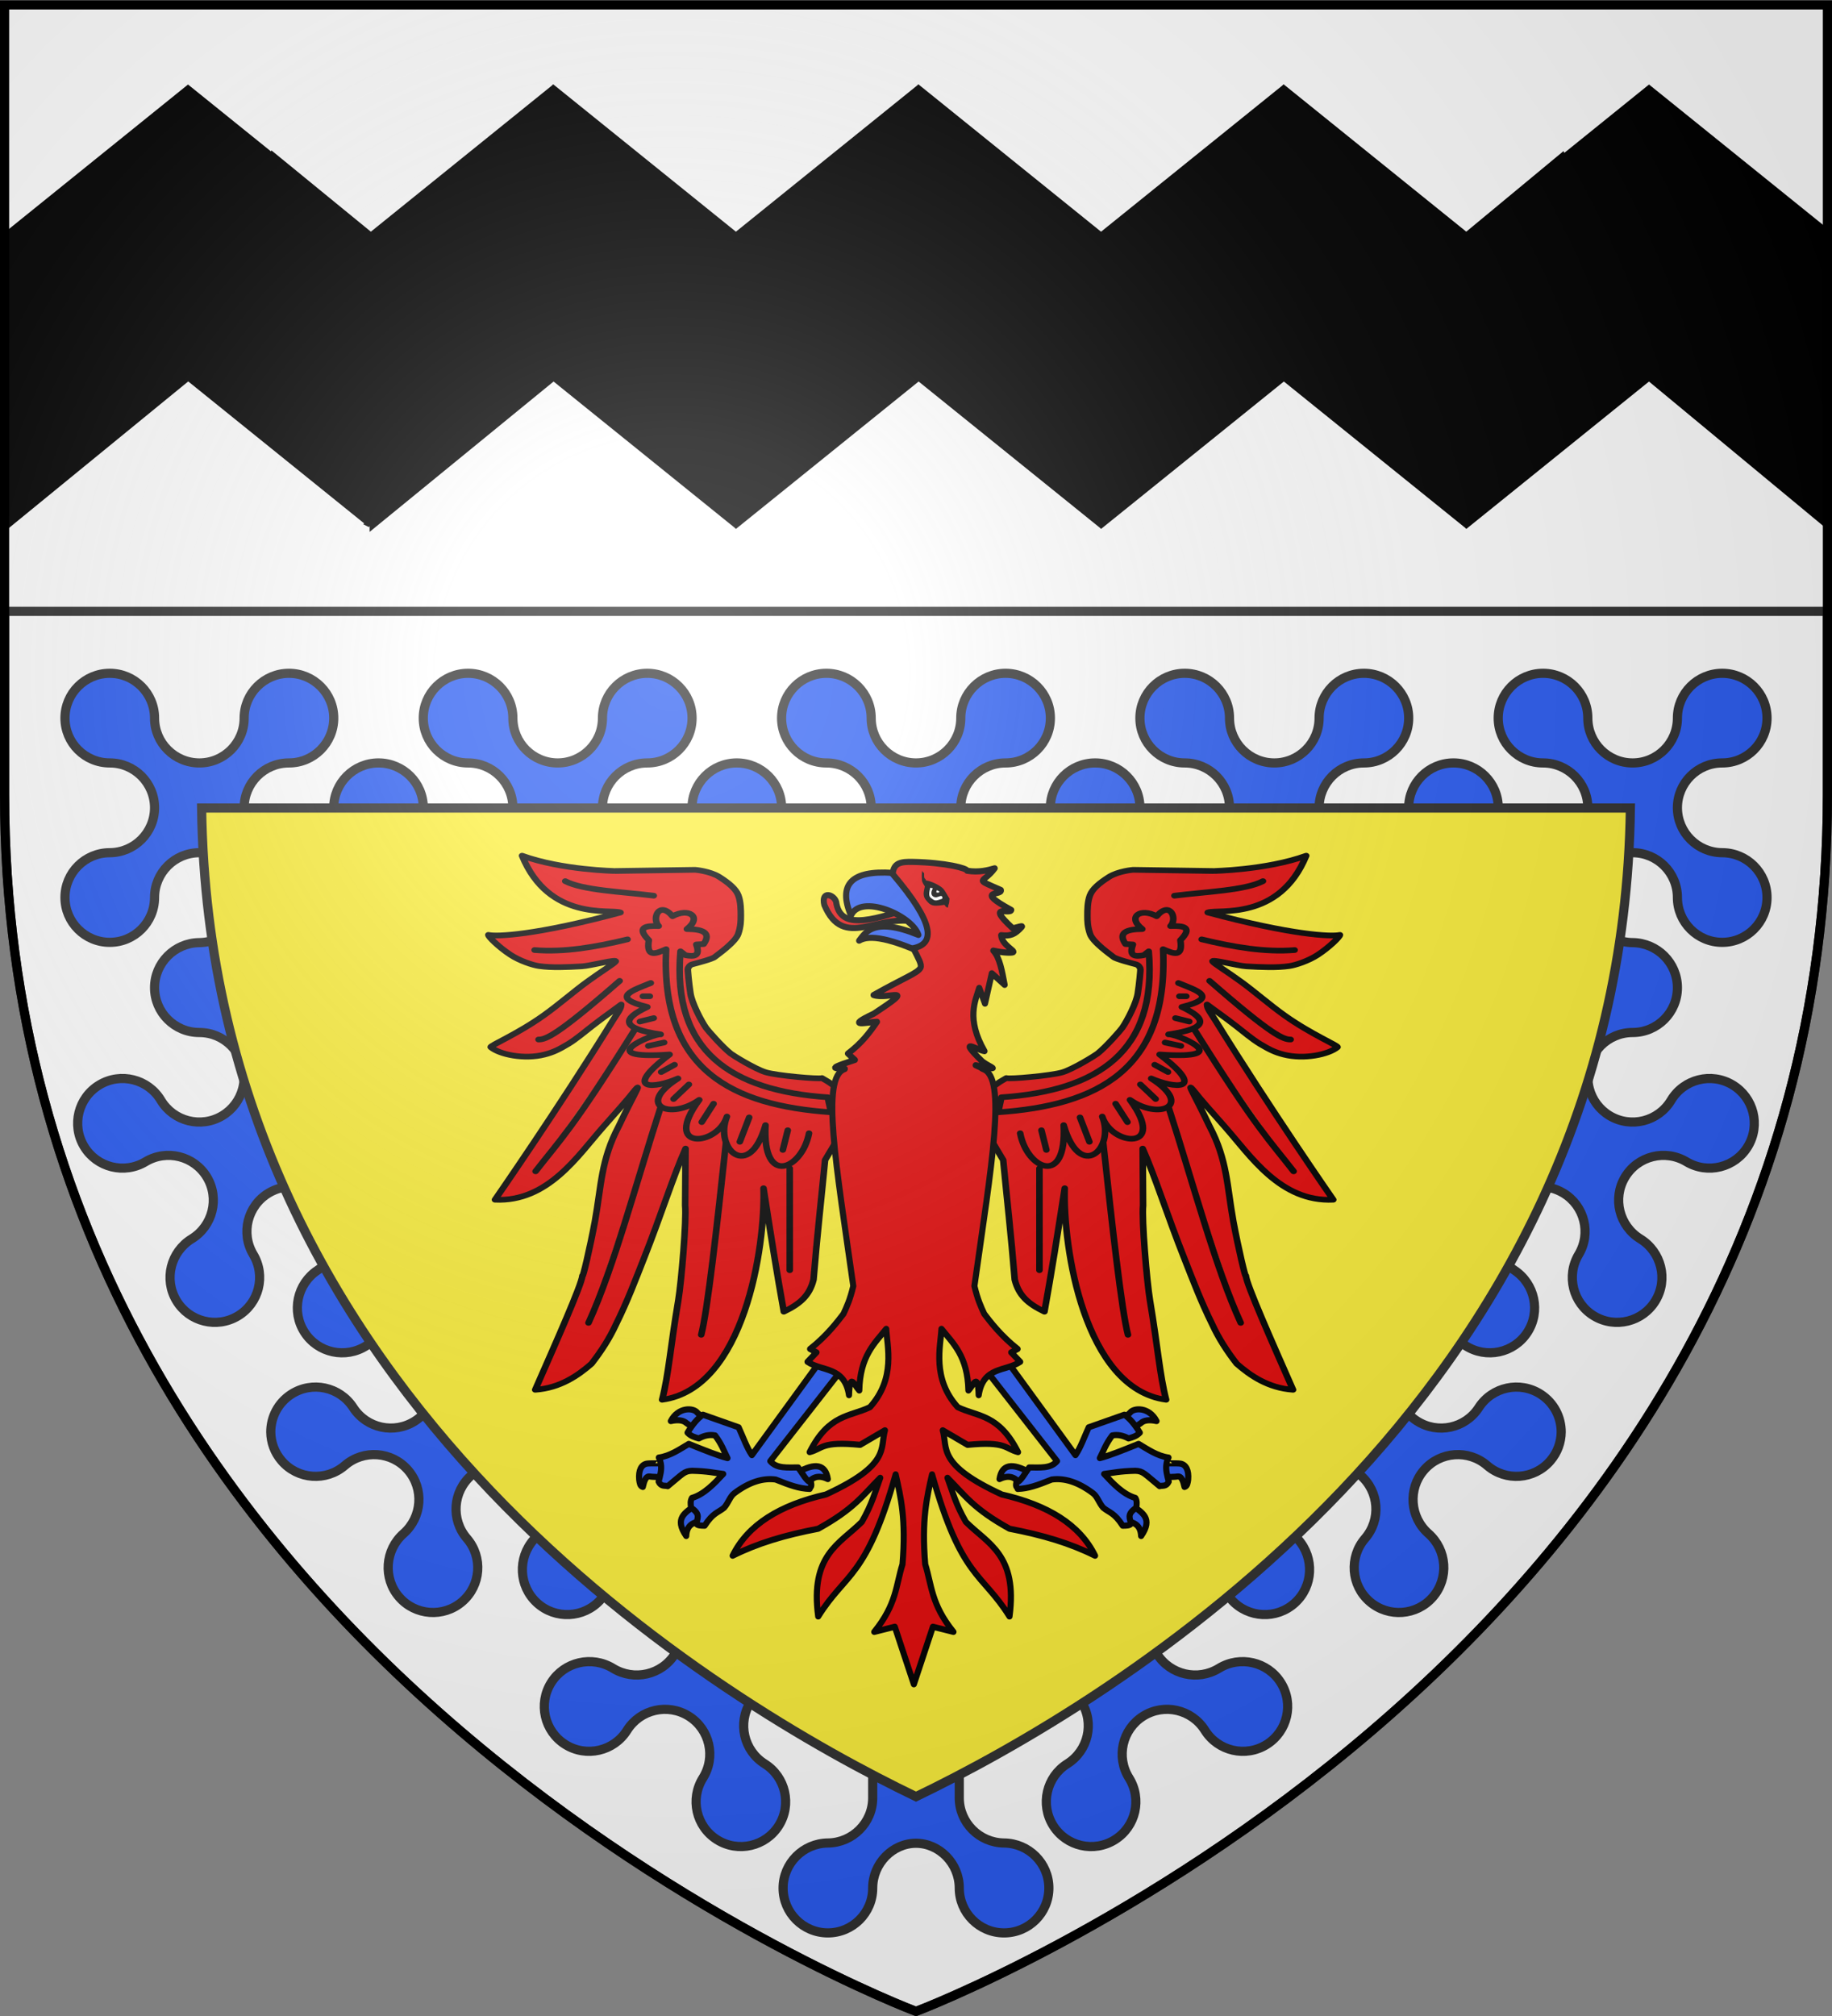 <?xml version="1.0" encoding="UTF-8" standalone="no"?>
<svg
   xmlns:dc="http://purl.org/dc/elements/1.1/"
   xmlns:cc="http://creativecommons.org/ns#"
   xmlns:rdf="http://www.w3.org/1999/02/22-rdf-syntax-ns#"
   xmlns:svg="http://www.w3.org/2000/svg"
   xmlns="http://www.w3.org/2000/svg"
   xmlns:xlink="http://www.w3.org/1999/xlink"
   xmlns:sodipodi="http://sodipodi.sourceforge.net/DTD/sodipodi-0.dtd"
   xmlns:inkscape="http://www.inkscape.org/namespaces/inkscape"
   width="600"
   height="660"
   viewBox="-300 -300 600 660"
   id="svg2"
   version="1.1"
   inkscape:version="0.48.4 r9939"
   sodipodi:docname="Blason_ville_fr_Wolschheim (Bas-Rhin).svg">
  <rect x="-300" y="-300" width="600" height="660" fill="#808080" stroke="none"/>
  <sodipodi:namedview
     pagecolor="#ffffff"
     bordercolor="#666666"
     borderopacity="1"
     objecttolerance="10"
     gridtolerance="10"
     guidetolerance="10"
     inkscape:pageopacity="0"
     inkscape:pageshadow="2"
     inkscape:window-width="1360"
     inkscape:window-height="736"
     id="namedview27"
     showgrid="false"
     inkscape:snap-grids="true"
     inkscape:zoom="0.82424242"
     inkscape:cx="300"
     inkscape:cy="330"
     inkscape:window-x="1436"
     inkscape:window-y="-4"
     inkscape:window-maximized="1"
     inkscape:current-layer="layer3"
     inkscape:snap-bbox="false"
     inkscape:snap-bbox-edge-midpoints="true"
     inkscape:bbox-nodes="true"
     showguides="true"
     inkscape:guide-bbox="true"
     inkscape:snap-nodes="true"
     inkscape:snap-smooth-nodes="true"
     inkscape:object-nodes="true"
     inkscape:snap-object-midpoints="true"
     inkscape:snap-bbox-midpoints="true"
     inkscape:snap-global="true"
     inkscape:object-paths="false"
     inkscape:snap-center="true" />
  <defs
     id="defs4">
    <radialGradient
       id="Gradient1"
       gradientUnits="userSpaceOnUse"
       cx="-80"
       cy="-80"
       r="405">
      <stop
         style="stop-color:#fff;stop-opacity:0.31"
         offset="0"
         id="stop7" />
      <stop
         style="stop-color:#fff;stop-opacity:0.25"
         offset="0.19"
         id="stop9" />
      <stop
         style="stop-color:#6b6b6b;stop-opacity:0.125"
         offset="0.6"
         id="stop11" />
      <stop
         style="stop-color:#000;stop-opacity:0.125"
         offset="1"
         id="stop13" />
    </radialGradient>
    <clipPath
       id="shield_cut">
      <path
         id="shield"
         d="M-298.5,-298.5 h597 v258.5 C 298.5,246.2 0,358.39 0,358.39 0,358.39 -298.5,246.2 -298.5,-40z" />
    </clipPath>
  </defs>
  <g
     id="layer4"
     inkscape:label="Fond écu"
     inkscape:groupmode="layer"
     sodipodi:insensitive="true">
    <use
       xlink:href="#shield"
       id="use18"
       style="fill:#ffffff"
       x="0"
       y="0"
       width="600"
       height="660" />
  </g>
  <g
     id="layer3"
     inkscape:label="Meubles"
     inkscape:groupmode="layer"
     sodipodi:insensitive="true">
    <path
       style="fill:none;stroke:#313131;stroke-width:3;stroke-linecap:butt;stroke-linejoin:miter;stroke-miterlimit:4;stroke-opacity:1;stroke-dasharray:none"
       d="m -298.5,-99.859 0,59.969 c 0,286.2 298.5,398.375 298.5,398.375 0,0 298.5,-112.175 298.5,-398.375 l 0,-59.969 -597,0 z"
       id="rect3023"
       inkscape:connector-curvature="0" />
    <path
       inkscape:connector-curvature="0"
       style="fill:#000000;fill-opacity:1;stroke:#000000;stroke-width:2.687;stroke-miterlimit:4;stroke-opacity:1;display:inline"
       d="m -178.575,-128.637 -59.781,-48.219 -58.938,48.156 c 0,-37.614 0,6.726 0,-64.594 0,-3.76 -0.259,-7.044 -0.719,-9.938 0,-4.594 0,-12.937 0,-19.312 l 59.594,-48.062 27.75,22.375 c 0.048,-0.12 0.076,-0.223 0.125,-0.344 l 32,26.156 59.719,-48.188 0.062,0.031 0.031,-0.031 59.75,48.188 59.75,-48.188 0.062,0.031 0.031,-0.031 59.75,48.188 59.781,-48.188 0.062,0.031 0.031,-0.031 59.75,48.188 31.281,-25.906 c 0.078,0.195 0.169,0.371 0.25,0.562 l 28.312,-22.844 58.906,47.5 0,93.719 -0.812,-0.656 0,1.344 -58.094,-48.125 -59.75,48.188 -0.031,-0.031 -0.062,0.031 -59.75,-48.188 -59.781,48.188 -0.031,-0.031 -0.062,0.031 -59.75,-48.188 -59.75,48.188 -0.031,-0.031 -0.062,0.031 -59.719,-48.188 -58.906,48.125 c 0,-0.419 0,-0.32 0,-0.719 l -0.969,0.781 z"
       id="path8834" />
    <path
       inkscape:tile-y0="182.85238"
       inkscape:tile-x0="-627.24568"
       inkscape:tile-h="79.67887"
       inkscape:tile-w="79.67886"
       inkscape:tile-cy="222.69182"
       inkscape:tile-cx="-587.40625"
       inkscape:connector-curvature="0"
       id="path9283"
       d="m -2614.256,235.242 c 0,22.003 -17.837,39.839 -39.839,39.839 -22.003,0 -39.839,-17.837 -39.839,-39.839 0,-22.003 17.837,-39.839 39.839,-39.839 22.003,0 39.839,17.837 39.839,39.839 z"
       style="opacity:0.98;fill:none;stroke:#000000" />
    <path
       style="opacity:0.98;fill:none;stroke:#000000"
       d="m -2538.621,260.033 c 0,22.003 -17.837,39.839 -39.839,39.839 -22.003,0 -39.839,-17.837 -39.839,-39.839 0,-22.003 17.837,-39.839 39.839,-39.839 22.003,0 39.839,17.837 39.839,39.839 z"
       id="path9285"
       inkscape:connector-curvature="0"
       inkscape:tile-cx="-587.40625"
       inkscape:tile-cy="222.69182"
       inkscape:tile-w="79.67886"
       inkscape:tile-h="79.67887"
       inkscape:tile-x0="-627.24568"
       inkscape:tile-y0="182.85238" />
    <path
       style="opacity:0.98;fill:none;stroke:#000000"
       d="m -2462.961,235.242 c 0,22.003 -17.837,39.839 -39.839,39.839 -22.003,0 -39.839,-17.837 -39.839,-39.839 0,-22.003 17.837,-39.839 39.839,-39.839 22.003,0 39.839,17.837 39.839,39.839 z"
       id="path9287"
       inkscape:connector-curvature="0"
       inkscape:tile-cx="-587.40625"
       inkscape:tile-cy="222.69182"
       inkscape:tile-w="79.67886"
       inkscape:tile-h="79.67887"
       inkscape:tile-x0="-627.24568"
       inkscape:tile-y0="182.85238" />
    <path
       id="path9609"
       style="color:#000000;fill:#2b5df2;stroke:#313131;stroke-width:3;stroke-linecap:butt;stroke-linejoin:miter;stroke-miterlimit:4;stroke-opacity:1;stroke-dasharray:none;stroke-dashoffset:0;marker:none;visibility:visible;display:inline;overflow:visible;enable-background:accumulate"
       d="m -220.038,52.696 c 0,-8.103 -6.57,-14.673 -14.672,-14.673 -8.102,0 -14.672,-6.57 -14.672,-14.673 0,-8.103 6.57,-14.673 14.672,-14.759 8.102,-0.086 14.672,-6.656 14.672,-14.759 0,-8.103 -6.57,-14.673 -14.672,-14.673 -8.102,0 -14.672,6.57 -14.672,14.673 0,8.103 -6.57,14.673 -14.672,14.673 -8.102,0 -14.672,-6.57 -14.672,-14.673 0,-8.103 6.57,-14.673 14.672,-14.673 8.102,-0.043 14.672,-6.613 14.672,-14.716 0,-8.103 -6.57,-14.673 -14.672,-14.673 -8.102,0 -14.672,-6.57 -14.672,-14.673 0,-8.103 6.57,-14.673 14.672,-14.673 8.102,0 14.672,6.57 14.672,14.673 0,8.103 6.57,14.673 14.672,14.673 8.102,0 14.672,-6.57 14.672,-14.673 0,-8.103 6.57,-14.673 14.672,-14.673 8.102,0 14.672,6.57 14.672,14.673 0,8.103 -6.57,14.673 -14.672,14.673 -8.102,0 -14.672,6.57 -14.672,14.673 0,8.103 6.57,14.673 14.672,14.716 8.102,-0.043 14.661,-6.613 14.661,-14.716 0,-8.103 6.57,-14.673 14.672,-14.673 8.102,0 14.672,6.57 14.672,14.673 0,8.103 6.558,14.673 14.661,14.716 8.102,-0.043 14.672,-6.613 14.672,-14.716 0,-8.103 -6.57,-14.673 -14.672,-14.673 -8.102,0 -14.672,-6.57 -14.672,-14.673 0,-8.103 6.57,-14.673 14.672,-14.673 8.102,0 14.672,6.57 14.672,14.673 0,8.103 6.57,14.673 14.672,14.673 8.102,0 14.672,-6.57 14.672,-14.673 0,-8.103 6.57,-14.673 14.672,-14.673 8.102,0 14.672,6.57 14.672,14.673 0,8.103 -6.57,14.673 -14.672,14.673 -8.102,0 -14.672,6.57 -14.672,14.673 0,8.103 6.57,14.673 14.672,14.716 8.102,-0.043 14.661,-6.613 14.661,-14.716 0,-8.103 6.57,-14.673 14.672,-14.673 8.102,0 14.672,6.57 14.672,14.673 0,8.103 6.558,14.673 14.661,14.716 8.102,-0.043 14.672,-6.613 14.672,-14.716 0,-8.103 -6.57,-14.673 -14.672,-14.673 -8.102,0 -14.672,-6.57 -14.672,-14.673 0,-8.103 6.57,-14.673 14.672,-14.673 8.102,0 14.672,6.57 14.672,14.673 0,8.103 6.57,14.673 14.672,14.673 8.102,0 14.672,-6.57 14.672,-14.673 0,-8.103 6.57,-14.673 14.672,-14.673 8.102,0 14.672,6.57 14.672,14.673 0,8.103 -6.57,14.673 -14.672,14.673 -8.102,0 -14.672,6.57 -14.672,14.673 0,8.103 6.57,14.673 14.672,14.716 8.102,-0.043 14.661,-6.613 14.661,-14.716 0,-8.103 6.57,-14.673 14.672,-14.673 8.102,0 14.672,6.57 14.672,14.673 0,8.103 6.558,14.673 14.661,14.716 8.102,-0.043 14.672,-6.613 14.672,-14.716 0,-8.103 -6.57,-14.673 -14.672,-14.673 -8.102,0 -14.672,-6.57 -14.672,-14.673 0,-8.103 6.57,-14.673 14.672,-14.673 8.102,0 14.672,6.57 14.672,14.673 0,8.103 6.57,14.673 14.672,14.673 8.102,0 14.672,-6.57 14.672,-14.673 0,-8.103 6.57,-14.673 14.672,-14.673 8.102,0 14.672,6.57 14.672,14.673 0,8.103 -6.57,14.673 -14.672,14.673 -8.102,0 -14.672,6.57 -14.672,14.673 0,8.103 6.57,14.673 14.672,14.716 8.102,-0.043 14.661,-6.613 14.661,-14.716 0,-8.103 6.57,-14.673 14.672,-14.673 8.102,0 14.672,6.57 14.672,14.673 0,8.103 6.558,14.673 14.661,14.716 8.102,-0.043 14.672,-6.613 14.672,-14.716 0,-8.103 -6.57,-14.673 -14.672,-14.673 -8.102,0 -14.672,-6.57 -14.672,-14.673 0,-8.103 6.57,-14.673 14.672,-14.673 8.102,0 14.672,6.57 14.672,14.673 0,8.103 6.57,14.673 14.672,14.673 8.102,0 14.672,-6.57 14.672,-14.673 0,-8.103 6.57,-14.673 14.672,-14.673 8.102,0 14.672,6.57 14.672,14.673 0,8.103 -6.57,14.673 -14.672,14.673 -8.102,0 -14.672,6.57 -14.672,14.673 0,8.103 6.57,14.673 14.672,14.716 8.102,0 14.672,6.57 14.672,14.673 0,8.103 -6.57,14.673 -14.672,14.673 -8.102,0 -14.672,-6.57 -14.672,-14.673 0,-8.103 -6.57,-14.673 -14.672,-14.673 -8.102,0 -14.672,6.57 -14.672,14.673 0,8.103 6.57,14.673 14.672,14.759 8.102,0.086 14.672,6.656 14.672,14.759 0,8.103 -6.57,14.673 -14.672,14.673 -8.102,0 -14.672,6.57 -14.672,14.673 m -440.075,0 c -0.004,1.284 -0.176,2.559 -0.508,3.792 -0.954,3.542 -3.23,6.732 -6.624,8.766 -6.95,4.165 -15.963,1.906 -20.127,-5.044 -4.165,-6.95 -13.177,-9.209 -20.128,-5.044 -6.95,4.165 -9.209,13.177 -5.044,20.128 4.165,6.95 13.177,9.209 20.128,5.044 6.95,-4.165 15.963,-1.906 20.128,5.044 4.165,6.95 1.906,15.963 -4.999,20.202 -6.906,4.239 -9.164,13.251 -4.999,20.202 l 3.2e-4,1.1e-4 c 4.165,6.95 13.177,9.209 20.127,5.044 6.95,-4.165 9.209,-13.177 5.044,-20.128 -4.165,-6.95 -1.906,-15.963 5.044,-20.128 2.521,-1.511 5.314,-2.176 8.048,-2.079 8.102,0.043 14.672,6.613 14.672,14.716 0.07,4.888 -2.291,9.712 -6.664,12.605 -6.758,4.47 -8.71,13.554 -4.312,20.359 4.398,6.805 13.482,8.757 20.287,4.359 6.805,-4.398 15.889,-2.446 20.287,4.359 4.398,6.805 2.446,15.889 -4.359,20.287 -6.805,4.398 -15.879,2.44 -20.277,-4.365 -4.398,-6.805 -13.482,-8.757 -20.287,-4.359 -4.36,2.818 -6.728,7.559 -6.71,12.392 0.04,3.336 1.212,6.677 3.563,9.401 5.293,6.135 14.559,6.817 20.694,1.524 6.134,-5.293 15.401,-4.611 20.694,1.524 5.293,6.135 4.611,15.401 -1.467,20.759 -6.078,5.359 -6.76,14.625 -1.467,20.759 5.293,6.135 14.56,6.817 20.694,1.524 6.134,-5.293 6.816,-14.559 1.523,-20.694 -5.293,-6.135 -4.611,-15.401 1.523,-20.694 2.764,-2.385 6.164,-3.557 9.55,-3.563 3.503,0.014 7.012,1.274 9.807,3.816 5.995,5.451 6.437,14.731 1.05,20.785 -5.387,6.053 -4.945,15.334 1.05,20.785 5.995,5.451 15.276,5.009 20.727,-0.986 4.689,-6.608 13.849,-8.164 20.457,-3.475 4.145,2.941 6.302,7.642 6.177,12.369 0.205,2.985 -0.499,6.06 -2.21,8.789 -4.306,6.864 -13.362,8.938 -20.272,4.706 -6.91,-4.232 -15.966,-2.158 -20.272,4.706 -4.306,6.864 -2.231,15.921 4.632,20.226 6.864,4.306 15.921,2.231 20.226,-4.633 4.306,-6.864 13.362,-8.938 20.226,-4.633 6.864,4.306 8.938,13.362 4.632,20.226 -4.306,6.864 -2.241,15.915 4.623,20.22 6.864,4.306 15.921,2.231 20.226,-4.633 4.306,-6.864 2.231,-15.921 -4.632,-20.226 -6.864,-4.306 -8.938,-13.362 -4.632,-20.226 2.748,-4.381 7.432,-6.811 12.258,-6.895 l 13.082,0 c 8.102,0 14.672,6.57 14.672,14.673 l 0,23.623 c 0,8.103 -6.57,14.673 -14.672,14.759 -8.102,0.086 -14.672,6.656 -14.672,14.759 0,8.103 6.57,14.673 14.672,14.673 8.102,0 14.672,-6.57 14.672,-14.673 0,-8.103 6.57,-14.673 14.178,-14.673 7.608,0 14.178,6.57 14.178,14.673 0,8.103 6.57,14.673 14.672,14.673 8.102,0 14.672,-6.57 14.672,-14.673 0,-8.103 -6.57,-14.673 -14.672,-14.759 -8.102,-0.086 -14.672,-6.656 -14.672,-14.759 l 0,-23.623 c 0,-8.103 6.57,-14.673 14.672,-14.673 l 13.082,0 c 4.826,0.084 9.51,2.514 12.258,6.895 4.306,6.864 2.231,15.921 -4.632,20.226 -6.864,4.306 -8.938,13.362 -4.632,20.226 4.306,6.864 13.362,8.938 20.226,4.633 6.864,-4.306 8.928,-13.356 4.623,-20.22 -4.306,-6.864 -2.231,-15.921 4.632,-20.226 6.864,-4.306 15.92,-2.231 20.226,4.633 4.306,6.864 13.362,8.938 20.226,4.633 6.864,-4.306 8.938,-13.362 4.632,-20.226 -4.306,-6.864 -13.362,-8.938 -20.272,-4.706 -6.91,4.232 -15.966,2.158 -20.272,-4.706 -1.712,-2.728 -2.415,-5.803 -2.21,-8.789 -0.125,-4.727 2.032,-9.427 6.177,-12.369 6.608,-4.689 15.768,-3.133 20.457,3.475 5.451,5.995 14.731,6.436 20.727,0.986 5.995,-5.451 6.437,-14.732 1.05,-20.785 -5.387,-6.053 -4.945,-15.334 1.05,-20.785 2.795,-2.541 6.305,-3.802 9.807,-3.816 3.386,0.007 6.785,1.178 9.55,3.563 6.134,5.293 6.816,14.559 1.523,20.694 -5.293,6.135 -4.611,15.401 1.523,20.694 6.134,5.293 15.401,4.611 20.694,-1.524 5.293,-6.135 4.611,-15.401 -1.467,-20.759 -6.078,-5.358 -6.76,-14.625 -1.467,-20.759 5.293,-6.135 14.56,-6.817 20.694,-1.524 6.134,5.293 15.401,4.611 20.694,-1.524 2.35,-2.724 3.522,-6.064 3.563,-9.401 0.018,-4.833 -2.35,-9.574 -6.71,-12.392 -6.805,-4.398 -15.889,-2.446 -20.287,4.359 -4.398,6.805 -13.472,8.763 -20.277,4.365 -6.805,-4.398 -8.757,-13.482 -4.359,-20.287 4.398,-6.805 13.482,-8.757 20.287,-4.359 6.805,4.398 15.889,2.446 20.287,-4.359 4.398,-6.805 2.446,-15.889 -4.312,-20.359 -4.373,-2.892 -6.733,-7.716 -6.664,-12.605 0,-8.103 6.57,-14.673 14.672,-14.716 2.734,-0.097 5.527,0.568 8.048,2.079 6.95,4.165 9.209,13.177 5.044,20.128 -4.165,6.95 -1.906,15.963 5.044,20.128 6.95,4.165 15.963,1.906 20.127,-5.044 l 3.2e-4,-1.1e-4 c 4.165,-6.95 1.906,-15.963 -4.999,-20.202 -6.906,-4.239 -9.164,-13.251 -4.999,-20.202 4.165,-6.95 13.177,-9.209 20.128,-5.044 6.95,4.165 15.963,1.906 20.128,-5.044 4.165,-6.95 1.906,-15.963 -5.044,-20.128 -6.95,-4.165 -15.963,-1.906 -20.128,5.044 -4.165,6.95 -13.177,9.209 -20.127,5.044 -3.394,-2.034 -5.67,-5.224 -6.624,-8.766 -0.332,-1.233 -0.504,-2.508 -0.508,-3.792"
       inkscape:connector-curvature="0"
       sodipodi:nodetypes="csssssssscssssssssssscssscssssssssssscssscssssscssssscssscssssssssssscssscssssssssssscssssssssccssssssssccsssccssssssscsssssssscssscscssssssssssscssssssscssssssscssssssssssscscssscsssssssscsssssssccsssccssssssssc" />
    <path
       id="path9303"
       d="M -233.969,-35.469 C -231.402,158.966 -62.143,258.271 1.8e-6,288.188 62.143,258.271 231.402,158.966 233.969,-35.469 l -467.938,0 z"
       style="fill:#fcef3c;stroke:#313131;stroke-width:3;stroke-linecap:butt;stroke-linejoin:miter;stroke-miterlimit:4;stroke-opacity:1"
       inkscape:connector-curvature="0" />
    <g
       id="g9132"
       transform="matrix(0.536,0,0,0.536,-724.983,90.403)"
       style="stroke-width:3.728;stroke-miterlimit:4;stroke-dasharray:none">
      <g
         transform="matrix(0.366,0,0,0.366,1220.41,-150.779)"
         id="g14357"
         style="fill:#ffffff;fill-opacity:1;stroke:#000000;stroke-width:10.18;stroke-linecap:round;stroke-linejoin:round;stroke-miterlimit:4;stroke-opacity:1;stroke-dasharray:none">
        <g
           id="g12549"
           style="fill:#ffffff;fill-opacity:1;stroke:#000000;stroke-width:10.18;stroke-linecap:round;stroke-linejoin:round;stroke-miterlimit:4;stroke-opacity:1;stroke-dasharray:none">
          <g
             id="g12543"
             style="fill:#ffffff;fill-opacity:1;stroke:#000000;stroke-width:10.18;stroke-linecap:round;stroke-linejoin:round;stroke-miterlimit:4;stroke-opacity:1;stroke-dasharray:none">
            <path
               id="path6333"
               style="color:#000000;fill:#2b5df2;fill-opacity:1;fill-rule:nonzero;stroke:#000000;stroke-width:10.18;stroke-linecap:round;stroke-linejoin:round;stroke-miterlimit:4;stroke-opacity:1;stroke-dasharray:none;stroke-dashoffset:0;marker:none;visibility:visible;display:inline;overflow:visible"
               d="m -54.394,887.559 c 0.094,-0.575 0.898,-23.58 0.883,-23.381 -0.014,0.199 -29.915,-0.791 -35.069,0.31 -8.804,1.882 -13.835,10.906 -12.435,26.755 0.805,5.256 1.34,10.782 6.061,12.122 4.782,-22.009 10.591,-17.093 15.664,-17.016 6.131,0.094 24.802,1.786 24.896,1.21 z"
               inkscape:connector-curvature="0" />
            <path
               id="path8112"
               style="color:#000000;fill:#2b5df2;fill-opacity:1;fill-rule:nonzero;stroke:#000000;stroke-width:10.18;stroke-linecap:round;stroke-linejoin:round;stroke-miterlimit:4;stroke-opacity:1;stroke-dasharray:none;stroke-dashoffset:0;marker:none;visibility:visible;display:inline;overflow:visible"
               d="M 10,792.005 -5.714,807.719 -21.786,797.005 c -5.257,-5.067 -14.417,-6.283 -26.429,-3.571 12.29,-23.849 38.059,-22.588 44.286,-13.929 L 10,792.005 z"
               inkscape:connector-curvature="0" />
            <path
               id="path9884"
               style="color:#000000;fill:#2b5df2;fill-opacity:1;fill-rule:nonzero;stroke:#000000;stroke-width:10.18;stroke-linecap:round;stroke-linejoin:round;stroke-miterlimit:4;stroke-opacity:1;stroke-dasharray:none;stroke-dashoffset:0;marker:none;visibility:visible;display:inline;overflow:visible"
               d="m 5.714,959.148 c 13.003,-3.154 4.82,-38.556 -12.5,-25.714 C -24.106,946.275 -43.12,955.381 -22.5,985.219 -21.457,963.665 -7.289,962.302 5.714,959.148 z"
               inkscape:connector-curvature="0" />
            <path
               id="path11656"
               style="color:#000000;fill:#2b5df2;fill-opacity:1;fill-rule:nonzero;stroke:#000000;stroke-width:10.18;stroke-linecap:round;stroke-linejoin:round;stroke-miterlimit:4;stroke-opacity:1;stroke-dasharray:none;stroke-dashoffset:0;marker:none;visibility:visible;display:inline;overflow:visible"
               d="m 162.857,879.505 c 30.407,-17.46 47.331,-13.731 51.071,10.714 -16.16,-7.776 -26.677,-3.011 -34.286,8.214"
               inkscape:connector-curvature="0" />
          </g>
          <path
             id="path5446"
             style="color:#000000;fill:#2b5df2;fill-opacity:1;fill-rule:nonzero;stroke:#000000;stroke-width:10.18;stroke-linecap:round;stroke-linejoin:round;stroke-miterlimit:4;stroke-opacity:1;stroke-dasharray:none;stroke-dashoffset:0;marker:none;visibility:visible;display:inline;overflow:visible"
             d="M 245.714,696.648 211.429,679.505 87.143,850.219 C 78.675,838.004 72.269,819.602 65,803.791 L 5.418,782.781 c -9.061,6.233 -17.98,16.974 -25.714,30 5.42,5.803 12.131,7.73 18.867,9.582 9.048,-4.922 18.095,-6.811 27.143,-5 11.066,14.7 14.536,25.601 20.714,37.857 -16.767,-4.382 -37.485,-12.845 -64.668,-23.745 -14.987,8.835 -31.23,20.291 -50,22.821 1.661,3.313 2.709,6.55 3.297,9.729 1.954,10.555 -1.149,20.479 -3.629,30.48 4.262,9.041 10.796,5.921 15.173,7.561 25.775,-21.042 27.315,-25.198 40.714,-25.714 26.921,0.699 35.911,3.39 51.97,5.296 -14.778,15.936 -31.892,34.096 -52.143,40 -2.871,4.678 -2.566,10.415 -1.429,16.429 17.219,11.507 9.334,18.058 8.99,27.056 1.971,2.654 7.632,2.849 13.571,2.857 14.023,-21.743 22.031,-21.427 32.439,-29.913 7.41,-8.362 9.654,-18.661 17.18,-24.311 25.573,-19.198 48.295,-25.573 68.83,-22.832 24.729,9.966 39.172,15.031 56.847,15.714 0.601,-3.56 4.072,-2.39 2.23,-10.837 -7.143,-1.107 -14.286,-15.303 -21.429,-25 -17.205,-0.131 -35.73,2.378 -46.515,-10.592 L 245.714,696.648 z"
             inkscape:connector-curvature="0" />
        </g>
        <g
           id="g12557"
           style="fill:#ffffff;fill-opacity:1;stroke:#000000;stroke-width:10.18;stroke-linecap:round;stroke-linejoin:round;stroke-miterlimit:4;stroke-opacity:1;stroke-dasharray:none"
           transform="matrix(-1,0,0,1,714.467,0)">
          <g
             id="g12559"
             style="fill:#ffffff;fill-opacity:1;stroke:#000000;stroke-width:10.18;stroke-linecap:round;stroke-linejoin:round;stroke-miterlimit:4;stroke-opacity:1;stroke-dasharray:none">
            <path
               id="path12561"
               style="color:#000000;fill:#2b5df2;fill-opacity:1;fill-rule:nonzero;stroke:#000000;stroke-width:10.18;stroke-linecap:round;stroke-linejoin:round;stroke-miterlimit:4;stroke-opacity:1;stroke-dasharray:none;stroke-dashoffset:0;marker:none;visibility:visible;display:inline;overflow:visible"
               d="m -54.394,887.559 c 0.094,-0.575 0.898,-23.58 0.883,-23.381 -0.014,0.199 -29.915,-0.791 -35.069,0.31 -8.804,1.882 -13.835,10.906 -12.435,26.755 0.805,5.256 1.34,10.782 6.061,12.122 4.782,-22.009 10.591,-17.093 15.664,-17.016 6.131,0.094 24.802,1.786 24.896,1.21 z"
               inkscape:connector-curvature="0" />
            <path
               id="path12563"
               style="color:#000000;fill:#2b5df2;fill-opacity:1;fill-rule:nonzero;stroke:#000000;stroke-width:10.18;stroke-linecap:round;stroke-linejoin:round;stroke-miterlimit:4;stroke-opacity:1;stroke-dasharray:none;stroke-dashoffset:0;marker:none;visibility:visible;display:inline;overflow:visible"
               d="M 10,792.005 -5.714,807.719 -21.786,797.005 c -5.257,-5.067 -14.417,-6.283 -26.429,-3.571 12.29,-23.849 38.059,-22.588 44.286,-13.929 L 10,792.005 z"
               inkscape:connector-curvature="0" />
            <path
               id="path12565"
               style="color:#000000;fill:#2b5df2;fill-opacity:1;fill-rule:nonzero;stroke:#000000;stroke-width:10.18;stroke-linecap:round;stroke-linejoin:round;stroke-miterlimit:4;stroke-opacity:1;stroke-dasharray:none;stroke-dashoffset:0;marker:none;visibility:visible;display:inline;overflow:visible"
               d="m 5.714,959.148 c 13.003,-3.154 4.82,-38.556 -12.5,-25.714 C -24.106,946.275 -43.12,955.381 -22.5,985.219 -21.457,963.665 -7.289,962.302 5.714,959.148 z"
               inkscape:connector-curvature="0" />
            <path
               id="path12567"
               style="color:#000000;fill:#2b5df2;fill-opacity:1;fill-rule:nonzero;stroke:#000000;stroke-width:10.18;stroke-linecap:round;stroke-linejoin:round;stroke-miterlimit:4;stroke-opacity:1;stroke-dasharray:none;stroke-dashoffset:0;marker:none;visibility:visible;display:inline;overflow:visible"
               d="m 162.857,879.505 c 30.407,-17.46 47.331,-13.731 51.071,10.714 -16.16,-7.776 -26.677,-3.011 -34.286,8.214"
               inkscape:connector-curvature="0" />
          </g>
          <path
             id="path12569"
             style="color:#000000;fill:#2b5df2;fill-opacity:1;fill-rule:nonzero;stroke:#000000;stroke-width:10.18;stroke-linecap:round;stroke-linejoin:round;stroke-miterlimit:4;stroke-opacity:1;stroke-dasharray:none;stroke-dashoffset:0;marker:none;visibility:visible;display:inline;overflow:visible"
             d="M 245.714,696.648 211.429,679.505 87.143,850.219 C 78.675,838.004 72.269,819.602 65,803.791 L 5.418,782.781 c -9.061,6.233 -17.98,16.974 -25.714,30 5.42,5.803 12.131,7.73 18.867,9.582 9.048,-4.922 18.095,-6.811 27.143,-5 11.066,14.7 14.536,25.601 20.714,37.857 -16.767,-4.382 -37.485,-12.845 -64.668,-23.745 -14.987,8.835 -31.23,20.291 -50,22.821 1.661,3.313 2.709,6.55 3.297,9.729 1.954,10.555 -1.149,20.479 -3.629,30.48 4.262,9.041 10.796,5.921 15.173,7.561 25.775,-21.042 27.315,-25.198 40.714,-25.714 26.921,0.699 35.911,3.39 51.97,5.296 -14.778,15.936 -31.892,34.096 -52.143,40 -2.871,4.678 -2.566,10.415 -1.429,16.429 17.219,11.507 9.334,18.058 8.99,27.056 1.971,2.654 7.632,2.849 13.571,2.857 14.023,-21.743 22.031,-21.427 32.439,-29.913 7.41,-8.362 9.654,-18.661 17.18,-24.311 25.573,-19.198 48.295,-25.573 68.83,-22.832 24.729,9.966 39.172,15.031 56.847,15.714 0.601,-3.56 4.072,-2.39 2.23,-10.837 -7.143,-1.107 -14.286,-15.303 -21.429,-25 -17.205,-0.131 -35.73,2.378 -46.515,-10.592 L 245.714,696.648 z"
             inkscape:connector-curvature="0" />
        </g>
      </g>
      <g
         id="g14347"
         style="fill:#fcef3c;fill-opacity:1;stroke:#000000;stroke-width:9.469;stroke-miterlimit:4;stroke-opacity:1;stroke-dasharray:none"
         transform="matrix(-0.423,0,0,0.366,1502.676,-150.779)">
        <path
           id="path14349"
           style="color:#000000;fill:#e20909;fill-opacity:1;fill-rule:nonzero;stroke:#000000;stroke-width:9.469;stroke-linecap:butt;stroke-linejoin:round;stroke-miterlimit:4;stroke-opacity:1;stroke-dasharray:none;stroke-dashoffset:0;marker:none;visibility:visible;display:inline;overflow:visible"
           d="m 233.939,227.532 -9.596,-6.566 c -4.546,2.273 -65.155,-4.041 -81.065,-9.596 C 127.368,205.814 95.713,182.999 92.518,180.055 79.697,168.244 58.899,140.525 56.885,137.123 48.869,123.588 36.605,95.411 34.495,80.007 32.377,64.54 30.228,39.618 30.733,38.356 c 0.505,-1.263 1.893,-5.852 6.732,-7.298 5.444,-1.627 28.768,-8.677 32.029,-12.053 2.608,-2.701 29.85,-24.202 34.013,-38.732 3.566,-12.445 3.701,-21.188 3.701,-30.279 0,-9.091 -0.043,-22.945 -3.579,-33.804 -3.536,-10.859 -13.594,-20.535 -27.231,-30.636 -13.637,-10.102 -35.146,-12.079 -35.146,-12.079 l -115.453,1.959 c -0.117,0.023 -76.639,-1.445 -134.603,-25.532 39.021,110.133 128.176,88.47 142.222,94.788 C -188.695,-17.366 -245.587,-14.683 -257.5,-17.935 c 0.186,3.318 14.913,20.25 31.758,33.101 13.626,10.395 32.508,17.471 41.479,18.922 18.812,3.043 39.512,1.888 61.851,0.459 12.498,-0.8 52.024,-13.023 48.761,-8.035 -2.561,3.913 -20.119,16.123 -41.605,34.193 -18.878,15.876 -40.752,38.007 -62.329,55.753 -38.591,31.738 -78.63,50.822 -76.377,52.99 12.738,12.261 48.17,20.977 77.59,12.312 12.629,-3.72 20.489,-8.185 34.288,-17.721 10.663,-7.369 25.496,-21.716 34.292,-29.653 16.691,-15.063 32.371,-27.527 42.224,-36.153 -0.031,6.776 -5.249,14.041 -11.617,25.759 -79.802,148.998 -170.716,300.015 -170.716,300.015 76.414,4.213 119.583,-73.49 156.334,-121.388 46.774,-60.962 36.091,-48.204 46.202,-61.955 10.11,-13.751 -2.416,8.679 -23.739,60.609 -25.83,56.351 -25.167,99.525 -34.454,158.859 -7.16,44.28 -17.797,96.784 -18.074,90.648 -0.998,14.782 -37.669,110.178 -68.185,190.414 36.057,-2.906 61.934,-23.851 81.317,-43.437 14.395,-21.321 26.345,-42.994 35.355,-65.66 16.42,-38.237 28.311,-74.843 40.279,-109.808 25.075,-73.251 42.577,-137.907 60.231,-183.642 l -0.561,95.102 c 2.128,22.72 -5.342,126.746 -9.97,158.585 C 5.579,669.75 2.861,715.707 -6.477,757.862 112.195,739.399 142.733,502.353 139.995,404.814 c 9.765,72.952 19.53,143.8 29.294,206.071 23.716,-13.238 37.113,-26.858 42.931,-53.538 5.219,-73.776 11.448,-137.212 16.668,-199.505 l 48.992,-94.954 -43.942,-35.355 z"
           inkscape:connector-curvature="0" />
        <path
           id="path14351"
           style="color:#000000;fill:#e20909;fill-opacity:1;fill-rule:nonzero;stroke:#000000;stroke-width:9.469;stroke-linecap:butt;stroke-linejoin:round;stroke-miterlimit:4;stroke-opacity:1;stroke-dasharray:none;stroke-dashoffset:0;marker:none;visibility:visible;display:inline;overflow:visible"
           d="m 481.132,227.532 9.596,-6.566 c 4.546,2.273 65.155,-4.041 81.065,-9.596 15.91,-5.556 47.565,-28.371 50.76,-31.315 12.821,-11.811 33.619,-39.53 35.633,-42.931 8.016,-13.536 20.28,-41.712 22.389,-57.117 2.118,-15.466 4.268,-40.388 3.763,-41.651 -0.505,-1.263 -1.893,-5.852 -6.732,-7.298 -5.444,-1.627 -28.768,-8.677 -32.029,-12.053 -2.608,-2.701 -29.85,-24.202 -34.013,-38.732 -3.566,-12.445 -3.701,-21.188 -3.701,-30.279 0,-9.091 0.043,-22.945 3.579,-33.804 3.536,-10.859 13.594,-20.535 27.231,-30.636 13.637,-10.102 35.146,-12.079 35.146,-12.079 l 115.453,1.959 c 0.117,0.023 76.639,-1.445 134.603,-25.532 -39.021,110.133 -128.176,88.47 -142.222,94.788 122.113,37.945 179.006,40.627 190.919,37.376 -0.186,3.318 -14.913,20.25 -31.758,33.101 -13.626,10.395 -32.508,17.471 -41.479,18.922 -18.812,3.043 -39.512,1.888 -61.851,0.459 -12.498,-0.8 -52.024,-13.023 -48.761,-8.035 2.561,3.913 20.119,16.123 41.605,34.193 18.878,15.876 40.752,38.007 62.329,55.753 38.591,31.738 78.63,50.822 76.377,52.99 -12.738,12.261 -48.17,20.977 -77.59,12.312 -12.629,-3.72 -20.489,-8.185 -34.288,-17.721 -10.663,-7.369 -25.496,-21.716 -34.292,-29.653 -16.691,-15.063 -32.371,-27.527 -42.224,-36.153 0.031,6.776 5.249,14.041 11.617,25.759 79.802,148.998 170.716,300.015 170.716,300.015 -76.414,4.213 -119.583,-73.49 -156.334,-121.388 -46.774,-60.962 -36.091,-48.204 -46.202,-61.955 -10.11,-13.751 2.416,8.679 23.739,60.609 25.83,56.351 25.167,99.525 34.454,158.859 7.16,44.28 17.797,96.784 18.074,90.648 0.998,14.782 37.669,110.178 68.185,190.414 -36.057,-2.906 -61.934,-23.851 -81.317,-43.437 -14.395,-21.321 -26.345,-42.994 -35.355,-65.66 -16.42,-38.237 -28.311,-74.843 -40.279,-109.808 -25.075,-73.251 -42.577,-137.907 -60.231,-183.642 l 0.561,95.102 c -2.128,22.72 5.342,126.746 9.97,158.585 11.253,77.415 13.971,123.371 23.309,165.527 C 602.876,739.399 572.338,502.353 575.076,404.814 565.311,477.766 555.547,548.614 545.782,610.885 522.065,597.647 508.669,584.027 502.85,557.347 497.631,483.571 491.402,420.134 486.183,357.842 l -48.992,-94.954 43.942,-35.355 z"
           inkscape:connector-curvature="0" />
        <g
           id="g26880"
           style="fill:#fcef3c;fill-opacity:1;stroke-width:9.469;stroke-miterlimit:4;stroke-dasharray:none">
          <g
             id="g25943"
             style="fill:#fcef3c;fill-opacity:1;stroke:#000000;stroke-width:9.469;stroke-linecap:round;stroke-linejoin:round;stroke-miterlimit:4;stroke-opacity:1;stroke-dasharray:none">
            <path
               id="path23256"
               style="color:#000000;fill:none;stroke:#000000;stroke-width:9.469;stroke-linecap:round;stroke-linejoin:round;stroke-miterlimit:4;stroke-opacity:1;stroke-dasharray:none;stroke-dashoffset:0;marker:none;visibility:visible;display:inline;overflow:visible"
               transform="matrix(-1,0,0,1,715.071,0)"
               d="m -190.714,7.362 c 42.535,4.069 87.967,-4.897 134.286,-17.857"
               inkscape:connector-curvature="0" />
            <path
               id="path23258"
               style="color:#000000;fill:none;stroke:#000000;stroke-width:9.469;stroke-linecap:round;stroke-linejoin:round;stroke-miterlimit:4;stroke-opacity:1;stroke-dasharray:none;stroke-dashoffset:0;marker:none;visibility:visible;display:inline;overflow:visible"
               transform="matrix(-1,0,0,1,715.071,0)"
               d="M -67.857,58.791 C -158.716,150.451 -174.578,156.649 -185,156.648"
               inkscape:connector-curvature="0" />
            <path
               id="path23260"
               style="color:#000000;fill:#fcef3c;fill-opacity:1;fill-rule:nonzero;stroke:#000000;stroke-width:9.469;stroke-linecap:round;stroke-linejoin:round;stroke-miterlimit:4;stroke-opacity:1;stroke-dasharray:none;stroke-dashoffset:0;marker:none;visibility:visible;display:inline;overflow:visible"
               transform="matrix(-1,0,0,1,715.071,0)"
               d="m -189.286,376.648 c 34.315,-51.105 52.845,-69.622 142.857,-235.714"
               inkscape:connector-curvature="0" />
            <path
               id="path23262"
               style="color:#000000;fill:#fcef3c;fill-opacity:1;fill-rule:nonzero;stroke:#000000;stroke-width:9.469;stroke-linecap:round;stroke-linejoin:round;stroke-miterlimit:4;stroke-opacity:1;stroke-dasharray:none;stroke-dashoffset:0;marker:none;visibility:visible;display:inline;overflow:visible"
               transform="matrix(-1,0,0,1,715.071,0)"
               d="M -112.857,629.505 C -76.541,538.331 -43.197,392.659 -8.571,269.362"
               inkscape:connector-curvature="0" />
            <path
               id="path23264"
               style="color:#000000;fill:#fcef3c;fill-opacity:1;fill-rule:nonzero;stroke:#000000;stroke-width:9.469;stroke-linecap:round;stroke-linejoin:round;stroke-miterlimit:4;stroke-opacity:1;stroke-dasharray:none;stroke-dashoffset:0;marker:none;visibility:visible;display:inline;overflow:visible"
               transform="matrix(-1,0,0,1,715.071,0)"
               d="M 50,649.505 C 59.353,607.608 72.672,468.595 85.714,328.934"
               inkscape:connector-curvature="0" />
            <path
               id="path23266"
               style="color:#000000;fill:#fcef3c;fill-opacity:1;fill-rule:nonzero;stroke:#000000;stroke-width:9.469;stroke-linecap:round;stroke-linejoin:round;stroke-miterlimit:4;stroke-opacity:1;stroke-dasharray:none;stroke-dashoffset:0;marker:none;visibility:visible;display:inline;overflow:visible"
               transform="matrix(-1,0,0,1,715.071,0)"
               d="m 177.857,541.648 0,-170"
               inkscape:connector-curvature="0" />
            <path
               id="path25038"
               style="color:#000000;fill:#e20909;fill-opacity:1;fill-rule:nonzero;stroke:#000000;stroke-width:9.469;stroke-linecap:round;stroke-linejoin:round;stroke-miterlimit:4;stroke-opacity:1;stroke-dasharray:none;stroke-dashoffset:0;marker:none;visibility:visible;display:inline;overflow:visible"
               transform="matrix(-1,0,0,1,715.071,0)"
               d="m 232.857,253.076 c 2.16,14.056 2.534,12.045 4.286,25 C 95.798,266.703 -8.919,208.502 -0.714,5.934 c -14.446,7.226 -29.122,14.911 -25,-15 -18.46,-21.79 -4.903,-24.37 14.286,-23.571 -10.534,-12.759 0.7,-42.812 20,-16.429 22.997,-14.663 43.607,0.845 20.714,21.429 22.82,0.153 35.614,5.876 24.286,25 L 42.857,-1.924 C 49.165,17.885 39.674,18.732 27.143,15.934 L 20,9.505 C 7.477,176.257 93.305,242.201 232.857,253.076 z"
               inkscape:connector-curvature="0" />
            <path
               id="path25925"
               style="color:#000000;fill:none;stroke:#000000;stroke-width:9.469;stroke-linecap:round;stroke-linejoin:round;stroke-miterlimit:4;stroke-opacity:1;stroke-dasharray:none;stroke-dashoffset:0;marker:none;visibility:visible;display:inline;overflow:visible"
               transform="matrix(-1,0,0,1,715.071,0)"
               d="m -22.857,62.362 c -25.875,12.233 -60.038,24.089 -5,40 -36.04,19.485 -39.687,35.731 19.286,45.714 -9.7,-1.951 -103.239,42.778 12.857,33.571 -71.133,62.825 -19.981,56.456 12.143,40 -62.088,45.63 -11.023,69.863 30.714,35.714 -54.791,85.447 26.069,77.726 40,27.857 -18.899,54.369 32.281,108.496 55.714,14.286 -4.875,103.728 52.873,73.587 62.857,13.571"
               inkscape:connector-curvature="0" />
            <path
               id="path25927"
               style="color:#000000;fill:#fcef3c;fill-opacity:1;fill-rule:nonzero;stroke:#000000;stroke-width:9.469;stroke-linecap:round;stroke-linejoin:round;stroke-miterlimit:4;stroke-opacity:1;stroke-dasharray:none;stroke-dashoffset:0;marker:none;visibility:visible;display:inline;overflow:visible"
               transform="matrix(-1,0,0,1,715.071,0)"
               d="m -24.286,84.505 -10,0"
               inkscape:connector-curvature="0" />
            <path
               id="path25929"
               style="color:#000000;fill:#fcef3c;fill-opacity:1;fill-rule:nonzero;stroke:#000000;stroke-width:9.469;stroke-linecap:round;stroke-linejoin:round;stroke-miterlimit:4;stroke-opacity:1;stroke-dasharray:none;stroke-dashoffset:0;marker:none;visibility:visible;display:inline;overflow:visible"
               transform="matrix(-1,0,0,1,715.071,0)"
               d="m -18.571,120.934 -20,5.714"
               inkscape:connector-curvature="0" />
            <path
               id="path25931"
               style="color:#000000;fill:#fcef3c;fill-opacity:1;fill-rule:nonzero;stroke:#000000;stroke-width:9.469;stroke-linecap:round;stroke-linejoin:round;stroke-miterlimit:4;stroke-opacity:1;stroke-dasharray:none;stroke-dashoffset:0;marker:none;visibility:visible;display:inline;overflow:visible"
               transform="matrix(-1,0,0,1,715.071,0)"
               d="m -3.571,161.648 -22.857,5.714"
               inkscape:connector-curvature="0" />
            <path
               id="path25933"
               style="color:#000000;fill:#fcef3c;fill-opacity:1;fill-rule:nonzero;stroke:#000000;stroke-width:9.469;stroke-linecap:round;stroke-linejoin:round;stroke-miterlimit:4;stroke-opacity:1;stroke-dasharray:none;stroke-dashoffset:0;marker:none;visibility:visible;display:inline;overflow:visible"
               transform="matrix(-1,0,0,1,715.071,0)"
               d="M 11.429,198.791 -7.857,210.934"
               inkscape:connector-curvature="0" />
            <path
               id="path25935"
               style="color:#000000;fill:#fcef3c;fill-opacity:1;fill-rule:nonzero;stroke:#000000;stroke-width:9.469;stroke-linecap:round;stroke-linejoin:round;stroke-miterlimit:4;stroke-opacity:1;stroke-dasharray:none;stroke-dashoffset:0;marker:none;visibility:visible;display:inline;overflow:visible"
               transform="matrix(-1,0,0,1,715.071,0)"
               d="M 32.143,231.648 10,255.934"
               inkscape:connector-curvature="0" />
            <path
               id="path25937"
               style="color:#000000;fill:#fcef3c;fill-opacity:1;fill-rule:nonzero;stroke:#000000;stroke-width:9.469;stroke-linecap:round;stroke-linejoin:round;stroke-miterlimit:4;stroke-opacity:1;stroke-dasharray:none;stroke-dashoffset:0;marker:none;visibility:visible;display:inline;overflow:visible"
               transform="matrix(-1,0,0,1,715.071,0)"
               d="M 67.857,263.791 50.714,294.505"
               inkscape:connector-curvature="0" />
            <path
               id="path25939"
               style="color:#000000;fill:#fcef3c;fill-opacity:1;fill-rule:nonzero;stroke:#000000;stroke-width:9.469;stroke-linecap:round;stroke-linejoin:round;stroke-miterlimit:4;stroke-opacity:1;stroke-dasharray:none;stroke-dashoffset:0;marker:none;visibility:visible;display:inline;overflow:visible"
               transform="matrix(-1,0,0,1,715.071,0)"
               d="m 119.286,286.648 -13.571,40.714"
               inkscape:connector-curvature="0" />
            <path
               id="path25941"
               style="color:#000000;fill:#fcef3c;fill-opacity:1;fill-rule:nonzero;stroke:#000000;stroke-width:9.469;stroke-linecap:round;stroke-linejoin:round;stroke-miterlimit:4;stroke-opacity:1;stroke-dasharray:none;stroke-dashoffset:0;marker:none;visibility:visible;display:inline;overflow:visible"
               transform="matrix(-1,0,0,1,715.071,0)"
               d="m 175,308.076 -7.143,32.857"
               inkscape:connector-curvature="0" />
            <path
               id="path23254"
               style="color:#000000;fill:none;stroke:#000000;stroke-width:9.469;stroke-linecap:round;stroke-linejoin:round;stroke-miterlimit:4;stroke-opacity:1;stroke-dasharray:none;stroke-dashoffset:0;marker:none;visibility:visible;display:inline;overflow:visible"
               transform="matrix(-1,0,0,1,715.071,0)"
               d="M -18.571,-83.352 C -64.781,-89.951 -121.158,-92.314 -146.429,-107.638"
               inkscape:connector-curvature="0" />
          </g>
          <g
             id="g26846"
             style="fill:#fcef3c;fill-opacity:1;stroke:#000000;stroke-width:9.469;stroke-linecap:round;stroke-linejoin:round;stroke-miterlimit:4;stroke-opacity:1;stroke-dasharray:none"
             transform="matrix(-1,0,0,1,713.714,0)">
            <path
               id="path26848"
               style="color:#000000;fill:none;stroke:#000000;stroke-width:9.469;stroke-linecap:round;stroke-linejoin:round;stroke-miterlimit:4;stroke-opacity:1;stroke-dasharray:none;stroke-dashoffset:0;marker:none;visibility:visible;display:inline;overflow:visible"
               transform="matrix(-1,0,0,1,715.071,0)"
               d="m -190.714,7.362 c 42.535,4.069 87.967,-4.897 134.286,-17.857"
               inkscape:connector-curvature="0" />
            <path
               id="path26850"
               style="color:#000000;fill:none;stroke:#000000;stroke-width:9.469;stroke-linecap:round;stroke-linejoin:round;stroke-miterlimit:4;stroke-opacity:1;stroke-dasharray:none;stroke-dashoffset:0;marker:none;visibility:visible;display:inline;overflow:visible"
               transform="matrix(-1,0,0,1,715.071,0)"
               d="M -67.857,58.791 C -158.716,150.451 -174.578,156.649 -185,156.648"
               inkscape:connector-curvature="0" />
            <path
               id="path26852"
               style="color:#000000;fill:#fcef3c;fill-opacity:1;fill-rule:nonzero;stroke:#000000;stroke-width:9.469;stroke-linecap:round;stroke-linejoin:round;stroke-miterlimit:4;stroke-opacity:1;stroke-dasharray:none;stroke-dashoffset:0;marker:none;visibility:visible;display:inline;overflow:visible"
               transform="matrix(-1,0,0,1,715.071,0)"
               d="m -189.286,376.648 c 34.315,-51.105 52.845,-69.622 142.857,-235.714"
               inkscape:connector-curvature="0" />
            <path
               id="path26854"
               style="color:#000000;fill:#fcef3c;fill-opacity:1;fill-rule:nonzero;stroke:#000000;stroke-width:9.469;stroke-linecap:round;stroke-linejoin:round;stroke-miterlimit:4;stroke-opacity:1;stroke-dasharray:none;stroke-dashoffset:0;marker:none;visibility:visible;display:inline;overflow:visible"
               transform="matrix(-1,0,0,1,715.071,0)"
               d="M -112.857,629.505 C -76.541,538.331 -43.197,392.659 -8.571,269.362"
               inkscape:connector-curvature="0" />
            <path
               id="path26856"
               style="color:#000000;fill:#fcef3c;fill-opacity:1;fill-rule:nonzero;stroke:#000000;stroke-width:9.469;stroke-linecap:round;stroke-linejoin:round;stroke-miterlimit:4;stroke-opacity:1;stroke-dasharray:none;stroke-dashoffset:0;marker:none;visibility:visible;display:inline;overflow:visible"
               transform="matrix(-1,0,0,1,715.071,0)"
               d="M 50,649.505 C 59.353,607.608 72.672,468.595 85.714,328.934"
               inkscape:connector-curvature="0" />
            <path
               id="path26858"
               style="color:#000000;fill:#fcef3c;fill-opacity:1;fill-rule:nonzero;stroke:#000000;stroke-width:9.469;stroke-linecap:round;stroke-linejoin:round;stroke-miterlimit:4;stroke-opacity:1;stroke-dasharray:none;stroke-dashoffset:0;marker:none;visibility:visible;display:inline;overflow:visible"
               transform="matrix(-1,0,0,1,715.071,0)"
               d="m 177.857,541.648 0,-170"
               inkscape:connector-curvature="0" />
            <path
               id="path26860"
               style="color:#000000;fill:#e20909;fill-opacity:1;fill-rule:nonzero;stroke:#000000;stroke-width:9.469;stroke-linecap:round;stroke-linejoin:round;stroke-miterlimit:4;stroke-opacity:1;stroke-dasharray:none;stroke-dashoffset:0;marker:none;visibility:visible;display:inline;overflow:visible"
               transform="matrix(-1,0,0,1,715.071,0)"
               d="m 232.857,253.076 c 2.16,14.056 2.534,12.045 4.286,25 C 95.798,266.703 -8.919,208.502 -0.714,5.934 c -14.446,7.226 -29.122,14.911 -25,-15 -18.46,-21.79 -4.903,-24.37 14.286,-23.571 -10.534,-12.759 0.7,-42.812 20,-16.429 22.997,-14.663 43.607,0.845 20.714,21.429 22.82,0.153 35.614,5.876 24.286,25 L 42.857,-1.924 C 49.165,17.885 39.674,18.732 27.143,15.934 L 20,9.505 C 7.477,176.257 93.305,242.201 232.857,253.076 z"
               inkscape:connector-curvature="0" />
            <path
               id="path26862"
               style="color:#000000;fill:none;stroke:#000000;stroke-width:9.469;stroke-linecap:round;stroke-linejoin:round;stroke-miterlimit:4;stroke-opacity:1;stroke-dasharray:none;stroke-dashoffset:0;marker:none;visibility:visible;display:inline;overflow:visible"
               transform="matrix(-1,0,0,1,715.071,0)"
               d="m -22.857,62.362 c -25.875,12.233 -60.038,24.089 -5,40 -36.04,19.485 -39.687,35.731 19.286,45.714 -9.7,-1.951 -103.239,42.778 12.857,33.571 -71.133,62.825 -19.981,56.456 12.143,40 -62.088,45.63 -11.023,69.863 30.714,35.714 -54.791,85.447 26.069,77.726 40,27.857 -18.899,54.369 32.281,108.496 55.714,14.286 -4.875,103.728 52.873,73.587 62.857,13.571"
               inkscape:connector-curvature="0" />
            <path
               id="path26864"
               style="color:#000000;fill:#fcef3c;fill-opacity:1;fill-rule:nonzero;stroke:#000000;stroke-width:9.469;stroke-linecap:round;stroke-linejoin:round;stroke-miterlimit:4;stroke-opacity:1;stroke-dasharray:none;stroke-dashoffset:0;marker:none;visibility:visible;display:inline;overflow:visible"
               transform="matrix(-1,0,0,1,715.071,0)"
               d="m -24.286,84.505 -10,0"
               inkscape:connector-curvature="0" />
            <path
               id="path26866"
               style="color:#000000;fill:#fcef3c;fill-opacity:1;fill-rule:nonzero;stroke:#000000;stroke-width:9.469;stroke-linecap:round;stroke-linejoin:round;stroke-miterlimit:4;stroke-opacity:1;stroke-dasharray:none;stroke-dashoffset:0;marker:none;visibility:visible;display:inline;overflow:visible"
               transform="matrix(-1,0,0,1,715.071,0)"
               d="m -18.571,120.934 -20,5.714"
               inkscape:connector-curvature="0" />
            <path
               id="path26868"
               style="color:#000000;fill:#fcef3c;fill-opacity:1;fill-rule:nonzero;stroke:#000000;stroke-width:9.469;stroke-linecap:round;stroke-linejoin:round;stroke-miterlimit:4;stroke-opacity:1;stroke-dasharray:none;stroke-dashoffset:0;marker:none;visibility:visible;display:inline;overflow:visible"
               transform="matrix(-1,0,0,1,715.071,0)"
               d="m -3.571,161.648 -22.857,5.714"
               inkscape:connector-curvature="0" />
            <path
               id="path26870"
               style="color:#000000;fill:#fcef3c;fill-opacity:1;fill-rule:nonzero;stroke:#000000;stroke-width:9.469;stroke-linecap:round;stroke-linejoin:round;stroke-miterlimit:4;stroke-opacity:1;stroke-dasharray:none;stroke-dashoffset:0;marker:none;visibility:visible;display:inline;overflow:visible"
               transform="matrix(-1,0,0,1,715.071,0)"
               d="M 11.429,198.791 -7.857,210.934"
               inkscape:connector-curvature="0" />
            <path
               id="path26872"
               style="color:#000000;fill:#fcef3c;fill-opacity:1;fill-rule:nonzero;stroke:#000000;stroke-width:9.469;stroke-linecap:round;stroke-linejoin:round;stroke-miterlimit:4;stroke-opacity:1;stroke-dasharray:none;stroke-dashoffset:0;marker:none;visibility:visible;display:inline;overflow:visible"
               transform="matrix(-1,0,0,1,715.071,0)"
               d="M 32.143,231.648 10,255.934"
               inkscape:connector-curvature="0" />
            <path
               id="path26874"
               style="color:#000000;fill:#fcef3c;fill-opacity:1;fill-rule:nonzero;stroke:#000000;stroke-width:9.469;stroke-linecap:round;stroke-linejoin:round;stroke-miterlimit:4;stroke-opacity:1;stroke-dasharray:none;stroke-dashoffset:0;marker:none;visibility:visible;display:inline;overflow:visible"
               transform="matrix(-1,0,0,1,715.071,0)"
               d="M 67.857,263.791 50.714,294.505"
               inkscape:connector-curvature="0" />
            <path
               id="path26876"
               style="color:#000000;fill:#fcef3c;fill-opacity:1;fill-rule:nonzero;stroke:#000000;stroke-width:9.469;stroke-linecap:round;stroke-linejoin:round;stroke-miterlimit:4;stroke-opacity:1;stroke-dasharray:none;stroke-dashoffset:0;marker:none;visibility:visible;display:inline;overflow:visible"
               transform="matrix(-1,0,0,1,715.071,0)"
               d="m 119.286,286.648 -13.571,40.714"
               inkscape:connector-curvature="0" />
            <path
               id="path26878"
               style="color:#000000;fill:#fcef3c;fill-opacity:1;fill-rule:nonzero;stroke:#000000;stroke-width:9.469;stroke-linecap:round;stroke-linejoin:round;stroke-miterlimit:4;stroke-opacity:1;stroke-dasharray:none;stroke-dashoffset:0;marker:none;visibility:visible;display:inline;overflow:visible"
               transform="matrix(-1,0,0,1,715.071,0)"
               d="m 175,308.076 -7.143,32.857"
               inkscape:connector-curvature="0" />
            <path
               id="path28728"
               style="color:#000000;fill:none;stroke:#000000;stroke-width:9.469;stroke-linecap:round;stroke-linejoin:round;stroke-miterlimit:4;stroke-opacity:1;stroke-dasharray:none;stroke-dashoffset:0;marker:none;visibility:visible;display:inline;overflow:visible"
               d="m 732.214,-83.352 c 46.21,-6.599 102.586,-8.962 127.857,-24.286"
               inkscape:connector-curvature="0" />
          </g>
        </g>
      </g>
      <g
         transform="matrix(0.366,0,0,0.366,1220.41,-150.779)"
         style="stroke-width:10.18;stroke-miterlimit:4;stroke-dasharray:none"
         id="g36711">
        <g
           id="g35817"
           style="stroke-width:10.18;stroke-miterlimit:4;stroke-dasharray:none;display:inline">
          <path
             id="path32275"
             style="color:#000000;fill:#e20909;fill-opacity:1;fill-rule:nonzero;stroke:#000000;stroke-width:10.18;stroke-linecap:butt;stroke-linejoin:round;stroke-miterlimit:4;stroke-opacity:1;stroke-dasharray:none;stroke-dashoffset:0;marker:none;visibility:visible;display:inline;overflow:visible"
             d="m 363.655,-39.108 c 9.5,3.109 14.325,-30.965 -10.607,-24.244 -71.733,23.686 -118.849,35.649 -125.259,-9.596 -3.425,-12.371 -25.616,-19.477 -19.698,5.051 32.334,76.374 89.52,12.666 155.563,28.789 z"
             inkscape:connector-curvature="0" />
          <path
             id="path31388"
             style="color:#000000;fill:#2b5df2;fill-opacity:1;fill-rule:nonzero;stroke:#000000;stroke-width:10.18;stroke-linecap:round;stroke-linejoin:round;stroke-miterlimit:4;stroke-opacity:1;stroke-dasharray:none;stroke-dashoffset:0;marker:none;visibility:visible;display:inline;overflow:visible"
             d="M 419.718,-92.646 380.828,16.451 C 320.547,-11.794 283.361,-19.108 266.175,-8.298 276.888,-22.115 290.677,-48.298 365.17,-17.894 353.88,-51.342 268.419,-86.967 252.538,-50.219 c -22.071,-52.033 1.026,-75.751 69.195,-71.216 l 97.985,28.789 z"
             inkscape:connector-curvature="0" />
        </g>
        <path
           id="path13458"
           style="color:#000000;fill:#e20909;fill-opacity:1;fill-rule:nonzero;stroke:#000000;stroke-width:10.18;stroke-linecap:butt;stroke-linejoin:round;stroke-miterlimit:4;stroke-opacity:1;stroke-dasharray:none;stroke-dashoffset:0;marker:none;visibility:visible;display:inline;overflow:visible"
           d="m 259.104,190.702 c -64.644,20.644 -13.51,10.735 -16.961,15.232 -40.377,12.931 -14.291,159.721 14.286,362.143 -5.476,22.956 -10.952,34.612 -16.429,46.429 -9.372,12.325 -28.109,36.94 -55.714,58.571 L 195,678.791 180,694.505 c 24.225,16.424 61.944,7.212 69.286,55.714 1.239,-39.734 8.692,-16.805 17.143,-7.857 1.362,-57.5 25.381,-78.219 45,-102.857 1.53,29.296 16.209,82.64 -27.143,130.714 -33.896,16.248 -68.574,11.366 -100.714,75 22.148,-5.713 19.118,-18.476 84.286,-12.143 l 41.429,-24.286 c -8.549,30.153 9.892,57.163 -98.571,107.143 C 134.03,933.462 80.27,966.272 55,1018.077 c 41.874,-20.805 86.146,-34.097 142.857,-45 59.946,-33.258 73.226,-54.383 103.571,-85 -8.622,23.231 -13.319,43.322 -30.714,73.571 -36.49,36.491 -86.745,54.794 -72.857,157.857 45.953,-73.696 80.228,-63.04 129.286,-237.143 8.577,38.08 17.672,74.867 11.429,150 -11.189,35.809 -9.765,66.573 -47.143,112.857 l 34.286,-8.571 31.821,96 31.821,-96 34.286,8.571 c -37.378,-46.284 -35.954,-77.048 -47.143,-112.857 -6.244,-75.133 2.851,-111.92 11.429,-150 49.058,174.103 83.332,163.447 129.286,237.143 13.888,-103.063 -36.367,-121.366 -72.857,-157.857 -17.395,-30.25 -22.092,-50.34 -30.714,-73.571 30.345,30.617 43.626,51.742 103.571,85 56.711,10.903 100.983,24.195 142.857,45 C 634.802,966.272 581.041,933.462 504.357,915.934 395.894,865.954 414.334,838.943 405.786,808.791 l 41.429,24.286 c 65.168,-6.333 62.137,6.43 84.286,12.143 -32.141,-63.634 -66.819,-58.752 -100.714,-75 -43.352,-48.074 -28.673,-101.418 -27.143,-130.714 19.619,24.638 43.638,45.357 45,102.857 8.451,-8.947 15.904,-31.877 17.143,7.857 7.342,-48.503 45.06,-39.29 69.286,-55.714 l -15,-15.714 10.714,-5.714 c -27.606,-21.631 -46.342,-46.247 -55.714,-58.571 -5.476,-11.817 -10.952,-23.473 -16.429,-46.429 28.576,-202.422 54.662,-349.212 14.286,-362.143 -8.843,-4.732 8.77,3.304 -12.212,-6.349 46.544,9.332 25.575,4.757 11.025,-6.357 -43.139,-42.403 -8.536,-18.799 3.745,-17.198 C 444.396,121.828 460.36,91.39 466.69,70.494 l 9.596,26.264 11.408,-50.63 21.422,19.315 c -4.326,-22.463 -8.175,-45.741 -18.958,-57.135 17.985,4.084 30.751,3.83 32.955,2.752 4.681,-2.288 -18.935,-12.229 -19.823,-28.511 15.339,1.732 22.715,-0.816 34.401,-13.809 3.569,-3.968 -16.669,4.248 -15.8,1.661 -44.628,-41.508 -3.45,-21.667 -1.775,-29.922 -63.244,-34.577 -14.25,-23.311 -17.382,-33.335 -47.002,-20.781 -29.443,-9.799 -10.249,-36.218 -10.769,3.067 -26.13,7.358 -45.998,4.102 0.15,-3.985 -35.357,-13.667 -90.775,-14.779 -19.358,-0.389 -32.19,1.117 -33.474,20.335 71.137,83.505 70.542,116.227 34.345,123.744 8.585,17.139 14.656,27.149 12.072,32.52 -4.35,9.041 -27.628,16.916 -78.395,45.619 23.901,8.3 75.953,-18.5 0.22,31.167 -49.502,23.401 -10.928,14.159 5.495,13.428 -12.15,18.042 -25.976,35.933 -48.487,53.033 l 11.617,10.607 z"
           inkscape:connector-curvature="0" />
        <g
           style="stroke-width:10.18;stroke-miterlimit:4;stroke-dasharray:none"
           id="g17940">
          <path
             id="rect17052"
             style="fill:#ffffff;fill-opacity:1;fill-rule:nonzero;stroke:none"
             d="m 382.321,-97.459 22.944,1.696 0.092,21.161 -23.036,0 0,-22.857 z"
             inkscape:connector-curvature="0" />
          <path
             id="path16160"
             style="color:#000000;fill:#000000;fill-opacity:1;fill-rule:nonzero;stroke:none;stroke-width:10.18;marker:none;visibility:visible;display:inline;overflow:visible"
             d="m 374.564,-121.626 c -1.155,0.347 -2.661,-1.281 -3.323,-3.709 -0.494,5.162 -0.766,10.634 -0.081,17.447 1.287,3.73 2.965,6.483 4.723,9.035 -0.603,3.563 -1.999,8.752 -2.02,11.572 -0.055,7.182 2.931,10.253 7.23,15.125 6.118,6.932 13.884,6.109 27.265,4.118 0.781,-0.116 2.377,3.139 2.798,3.275 1,0.323 3.156,2.4 3.609,0.169 0.171,-0.843 -0.054,-2.528 0.582,-3.653 1.269,-2.244 1.408,-7.06 1.425,-7.404 0.219,-4.62 1.001,-1.612 -0.845,-4.619 -2.08,-3.389 -6.99,-12.657 -10.178,-15.635 -5.121,-4.784 -19.41,-11.984 -27.48,-12.778 -0.986,-0.097 -0.876,-2.37 -1.72,-2.724 -2.882,-1.208 -1.492,-7.56 -1.986,-10.218 z m 10.525,24.796 c 5.573,1.648 9.312,2.968 12.611,5.142 0.835,0.55 1.809,0.904 2.581,1.626 0.241,0.225 -0.128,0.683 -0.39,0.837 -0.614,0.361 -1.857,1.421 -4.603,0.407 -1.08,-0.399 0.889,-3.219 0.641,-3.776 -0.938,-2.112 -5.478,-4.913 -6.798,-2.596 -5.794,10.167 0.436,15.113 6.181,14.438 2.069,-0.243 6.955,-2.763 8.431,-1.949 2.589,1.428 0.935,4.514 1.065,4.506 -9.263,2.985 -11.496,4.27 -16.688,0.147 -3.58,-2.843 -7.381,-3.928 -3.031,-18.781 z"
             inkscape:connector-curvature="0" />
        </g>
      </g>
    </g>
  </g>
  <g
     id="layer2"
     inkscape:label="Reflet final"
     inkscape:groupmode="layer"
     sodipodi:insensitive="true">
    <use
       xlink:href="#shield"
       id="use22"
       style="fill:url(#Gradient1)"
       x="0"
       y="0"
       width="600"
       height="660" />
  </g>
  <g
     id="layer1"
     inkscape:label="Contour final"
     inkscape:groupmode="layer"
     sodipodi:insensitive="true">
    <path
       d="m -298.5,-298.39 h 597 v 258.5 C 298.5,246.31 0,358.5 0,358.5 c 0,0 -298.5,-112.19 -298.5,-398.39 z"
       id="use25"
       inkscape:connector-curvature="0"
       style="fill:none;stroke:#000000;stroke-width:3" />
  </g>
</svg>
